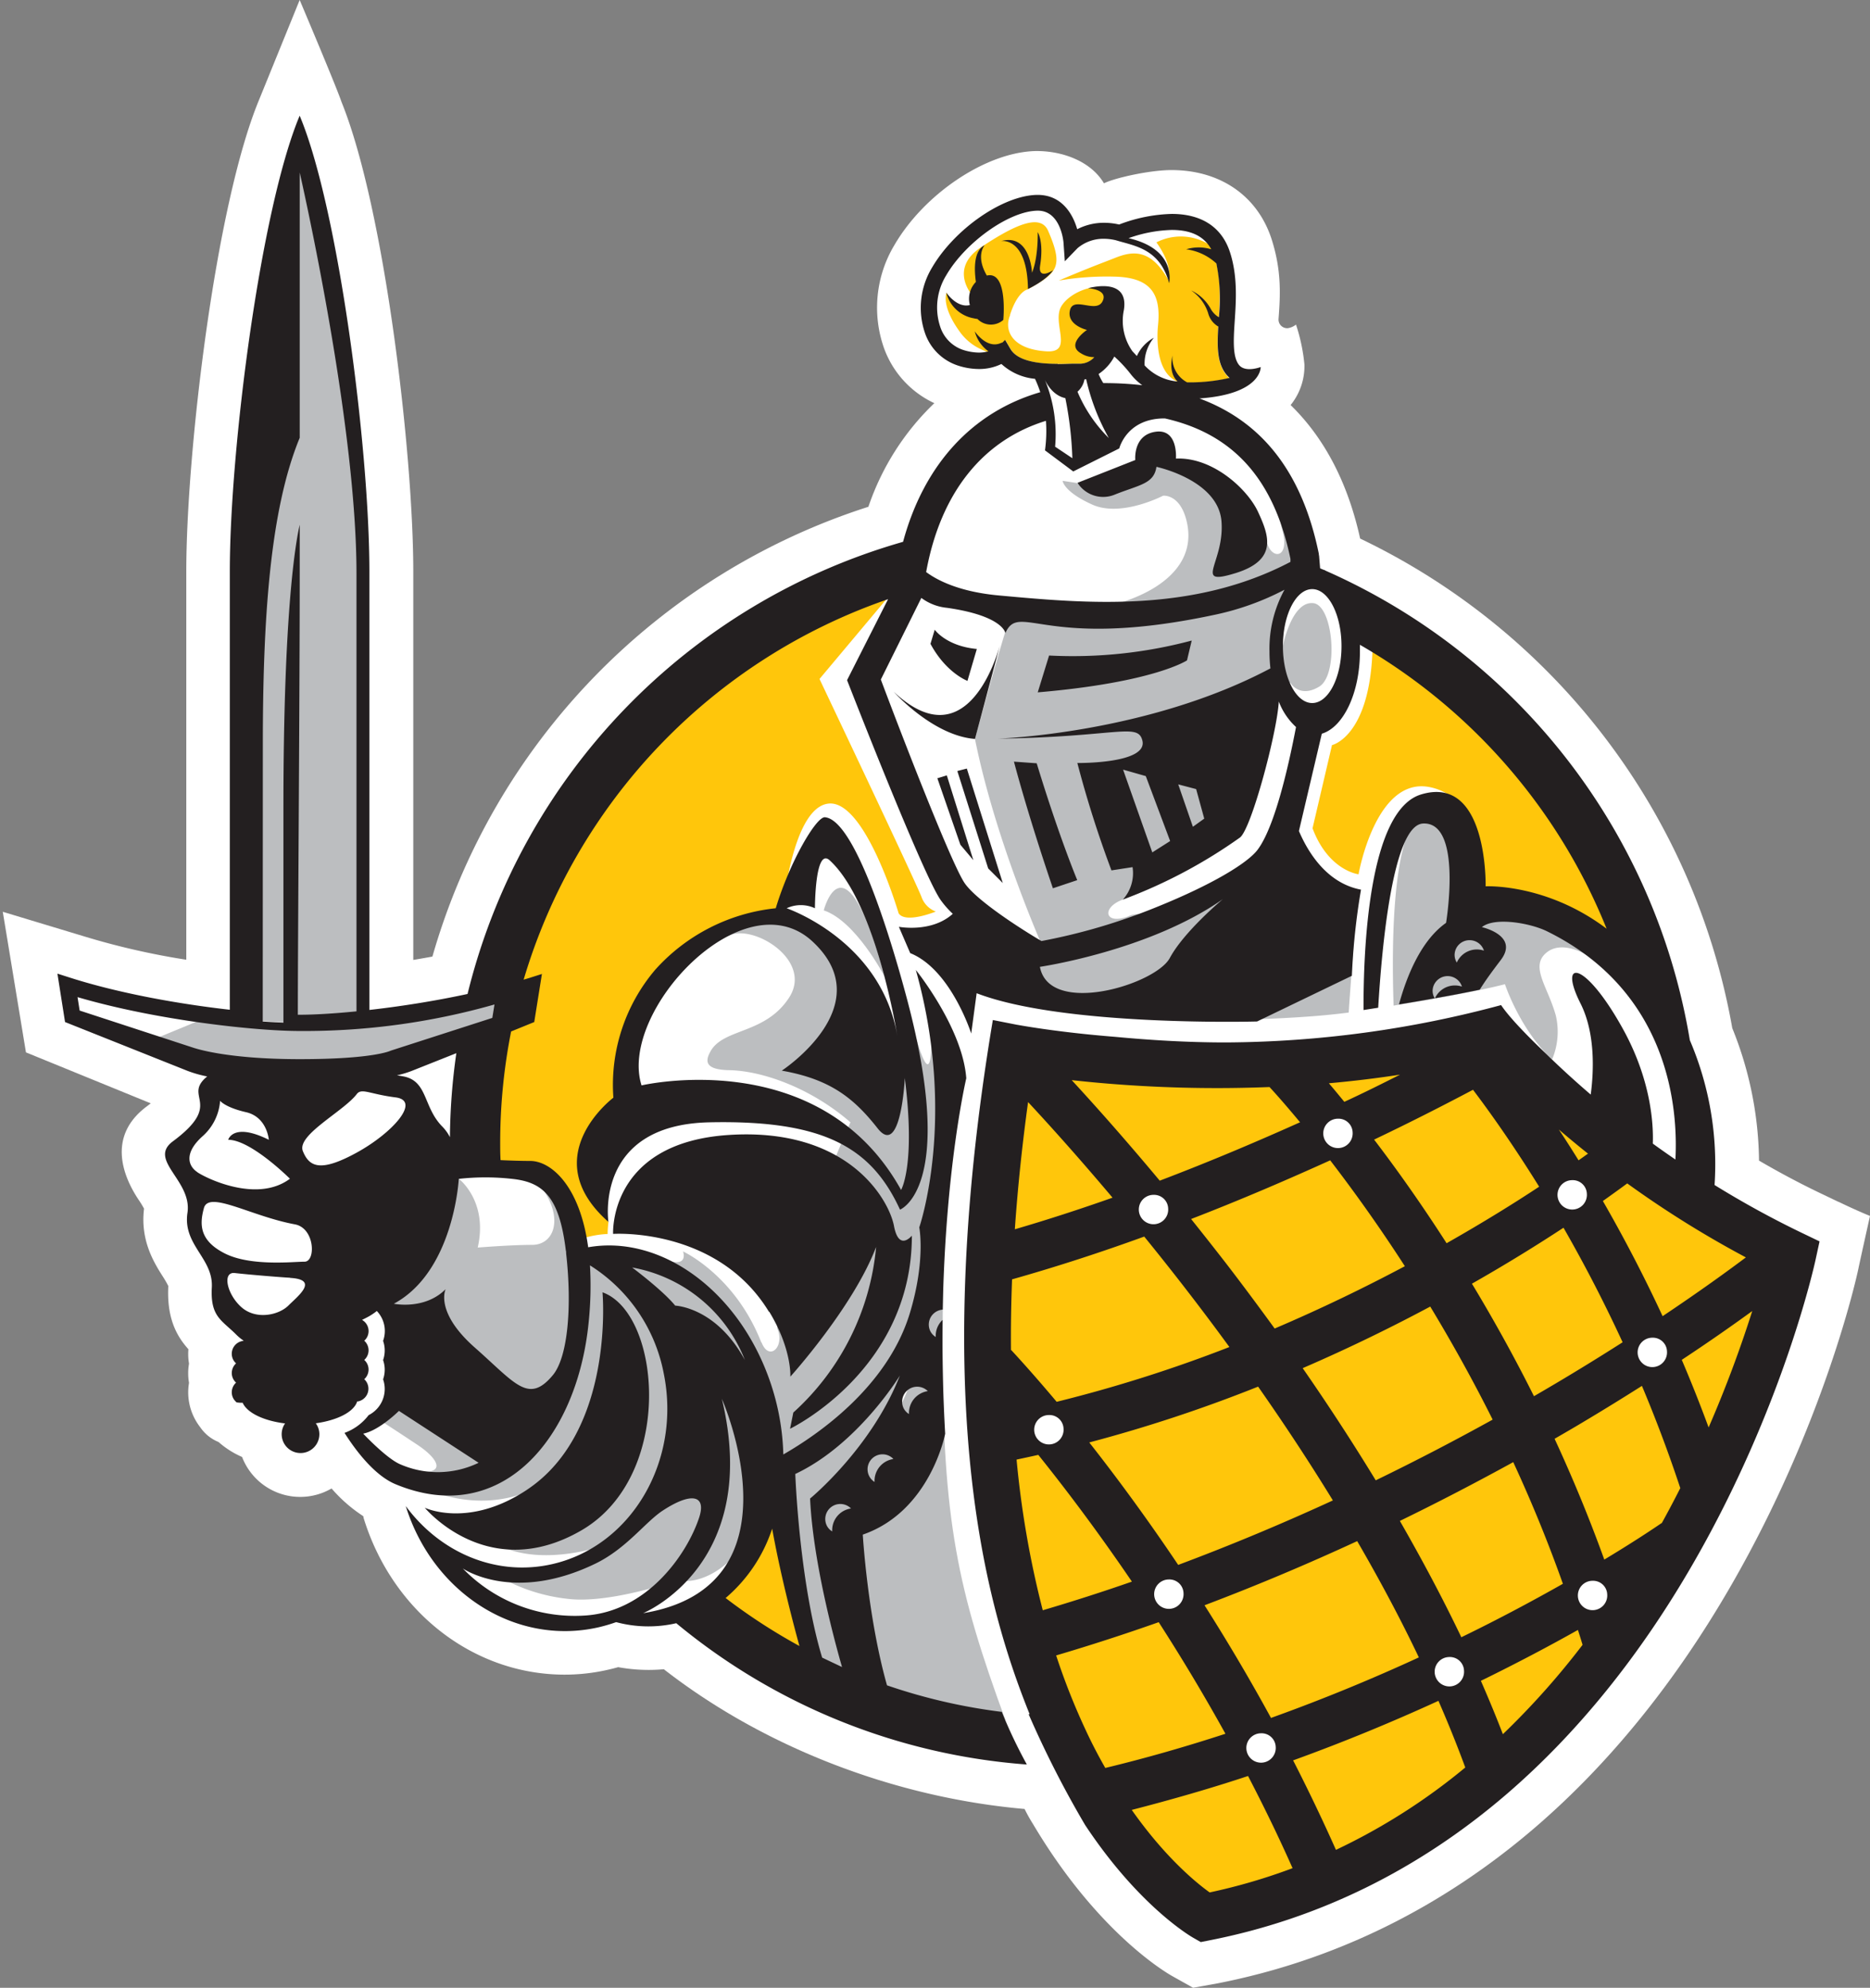 <svg id="Layer_1" data-name="Layer 1" xmlns="http://www.w3.org/2000/svg" xmlns:xlink="http://www.w3.org/1999/xlink" viewBox="0 0 397 422.05"><rect x="0" y="0" width="397" height="422.05" fill="#808080" stroke="none"/><defs><style>.cls-1{fill:none;}.cls-2{clip-path:url(#clip-path);}.cls-3{fill:#fff;}.cls-4{fill:#ffc60b;}.cls-5{fill:#bcbec0;}.cls-6{fill:#231f20;}</style><clipPath id="clip-path"><rect class="cls-1" x="0.59" width="396.41" height="422.05"/></clipPath></defs><g id="Icon"><g class="cls-2"><g class="cls-2"><path class="cls-3" d="M390.33,255.19l-3.56-1.7c-4.69-2.24-9.14-4.62-13.33-7.07a77,77,0,0,0-5.68-28.13,142.71,142.71,0,0,0-79-103.94C286.13,102.45,281.17,93,274,86a13.14,13.14,0,0,0,2.93-8.6,38.57,38.57,0,0,0-1.79-8.48,3.79,3.79,0,0,1-1.71.76,1.84,1.84,0,0,1-2-1.92c.39-5.1.68-10.33-1.51-17.1-3-9.11-10.89-14.55-21.21-14.55-4.67,0-12.11,1.69-14.34,2.81-2.85-4.78-8.94-6.85-14.21-6.85h-.3c-10.42.23-23.61,9-30,20a25.82,25.82,0,0,0-2.19,21.83A20.59,20.59,0,0,0,198.36,85.6a54.81,54.81,0,0,0-14,22,141,141,0,0,0-92.56,95.5c-1.36.25-2.72.49-4.06.71V121.35c0-25-6.08-77.17-15.26-99.76C71.45,18.48,63.62,0,63.62,0L55,21.2c-9.29,22.41-15.45,75-15.45,100.15v82.42a157.76,157.76,0,0,1-21.82-5L.59,193.59l4.92,29.85L32,234.26c-.24.19-.49.39-.8.62-8.69,6.45-4.89,15.14-1.85,19.74a22,22,0,0,1,1.23,2c-.84,6.8,2.18,11.56,4,14.43a22.14,22.14,0,0,1,1.15,2c-.34,6.71,1.68,10.54,4.27,13.42a12.11,12.11,0,0,0,.13,3.06,11.89,11.89,0,0,0,0,4.08A12,12,0,0,0,42.49,303a8.58,8.58,0,0,0,3.9,3.16,18.85,18.85,0,0,0,5,3.18,13.23,13.23,0,0,0,19,6.69,31.8,31.8,0,0,0,6.73,5.88c.05.19.07.38.13.57,6.17,19.79,23.3,33.08,42.63,33.08a41.31,41.31,0,0,0,9.24-1.05c.7-.16,1.41-.34,2.12-.54a35.93,35.93,0,0,0,9.69.44c21.57,16.8,49.39,27.29,76.59,29.67a33.44,33.44,0,0,0,1.8,3.22c13.38,22.55,27.63,31.16,29.42,32.19l4.55,2.55,5.28-.95c24.94-4.9,47.7-16.13,67.65-33.36,15.65-13.53,29.55-30.73,41.31-51.14,19.74-34.25,26.63-65.4,27-67.2S397,258.17,397,258.17s-2.79-1.12-6.67-3"/><path class="cls-3" d="M235.88,71.74c1.24,0,2.94.69,7,5.72,2,2.51,5.48,3.78,10.25,3.78a36.81,36.81,0,0,0,7.88-.95c-.17-.16-.34-.33-.5-.5-2.4-2.69-2.13-6.88-1.8-11.73.28-4.22.59-9-.85-13.46-1.26-3.86-4.23-5.74-9.09-5.74a30.71,30.71,0,0,0-10.36,2.19l-.55.24-.57-.16a11.11,11.11,0,0,0-2.86-.39,8.49,8.49,0,0,0-5.69,2l-2.69,2.78-.27-3.86c0-.27-.58-6.89-5.45-6.89h-.13c-6,.13-15.21,6.66-19.32,13.71a13,13,0,0,0-1.26,11,7.67,7.67,0,0,0,4.62,4.78,11.35,11.35,0,0,0,3.59.64,6.34,6.34,0,0,0,4-1.2l1.58-1.49,1.09,1.88c1.25,2.15,4.54,3.2,10.07,3.2,1.12,0,2.18-.05,3.12-.08.67,0,1.26,0,1.75,0,2.07,0,3.44-1.92,3.92-2.69a3.07,3.07,0,0,1,.71-1.94,2.39,2.39,0,0,1,1.8-.79"/><path class="cls-4" d="M213.77,223.5s70,10.2,102.06-2.92c0,0,37.18,37.18,64.88,47,0,0-24.06,80.19-59.78,106.79s-66,32.81-66,32.81S213,375.49,209.77,312.8s4-89.3,4-89.3"/><path class="cls-4" d="M236.58,61.94c-3.29-2.46-9.4,0-11.25,3.07-2.13,3.59,2.8,10-3.26,9.58-7.3-.48-9-4.53-7.6-7.71l-.05,0c1.64-5.13,3.75-5.43,3.75-5.43,6.13-3.49,7.79-4.54,4.34-12.46-1.64-3.76-7.21-1.17-14.23,3.5s-1.76,10.34-1.76,10.34l1,4.09c-4.29.39-6.56-4.78-6.56-4.78s-1.24,2.64,2.66,8.1a11.39,11.39,0,0,0,6.07,4.46,5.48,5.48,0,0,0,2.17-1l1.58-1.49,1.1,1.88c1.24,2.15,4.54,3.19,10.06,3.19,1.12,0,2.18,0,3.12-.07.67,0,1.26,0,1.75,0,2.07,0,3.44-1.92,3.91-2.69a3.1,3.1,0,0,1,.73-1.94,2.35,2.35,0,0,1,1.79-.79,3.4,3.4,0,0,1,1.76.53c-1.32-3.87,1.31-8.55-1.06-10.33"/><path class="cls-4" d="M354.54,215.65s-14.28-25.55-41.7-24c0,0,4.32-21.8-9.32-24.53-11.49-2.29-15.1,18.51-15.1,18.51s-6.39-.75-9.77-9.77l4.13-17.66s8.64-1.87,8.64-22.54c0,0,43.21,15.78,63.12,80M136.37,154.81c-24.17,23.81-32.28,56.1-32.28,56.1l4.69.35-.91,6.32-6,4.51-1.21,26.36h9.56c9.56,0,13.57,14.47,13.57,14.47A20.1,20.1,0,0,1,129,262a20.3,20.3,0,0,1,.18-2.54,16.55,16.55,0,0,1-3-12.23c1.13-7.14,7.14-14.28,7.14-14.28s-1.88-9.76,6.39-23.67,26.3-14.65,26.3-14.65,1.88-22.92,9.77-24,15,23.29,15,23.29c1.5,2.25,7.89-.38,7.89-.38a5.13,5.13,0,0,1-3-3c-.75-2.26-21.69-46.38-21.69-46.38l17.92-21.37s-31.3,8.27-55.47,32.08m26.75,165.32s-3.68,16.08-12.18,20.22l21.14,14.48s-5.52-26.2-6-32.86-3-1.84-3-1.84"/><path class="cls-4" d="M260.51,79.79c-2.4-2.69-2.13-6.88-1.8-11.73.28-4.22.59-9-.85-13.46-.54-1.65-.06-1.78-1.24-2.72a11.38,11.38,0,0,0-11.11-.42c3.78,5.33,2.53,8,2.53,8-3.8-6.89-7.82-6.08-11.27-4.72-3,1.19-4.69,1.75-12,4.83a60.89,60.89,0,0,1,11.61-.84c7.92.12,10.14,3.62,9.47,10.33-.21,2.07-.66,10.16,4.26,12a23.22,23.22,0,0,0,3,.19,36.81,36.81,0,0,0,7.88-.95c-.17-.16-.34-.33-.5-.5"/><path class="cls-5" d="M191.88,284.65c15.42-51.29,5.73-67.65,5.73-67.65s1,17.14-2.93,4c-.84-2.83-2.49-2.46-4.59,0-.39-.65-.8-1.3-1.24-2-4.22-6.12-13.09-24.07-25.34-24.07s-13.72,5.7-8.44,3.59,17.52,5.49,12.45,13.3-13.93,6.45-16.68,11.4c-1.05,1.9-1.47,3.9,4,4,7,.14,17.29,3.75,25.71,11.07-8,18-16.23,42.15-15.49,43.9,1.54,3.66-1.64,6.83-3.28,3.08-.08-.2-.14-.29-.19-.32C156,270.72,145,265.7,145,265.7s1.69,4.51-5.91.85-16,.56-16,.56-1.41-5.91-2.53-10.7-8.45-9-4.79-3.1,1.69,11-2.81,11-11.54.57-11.54.57c2.25-9.86-4-14.59-4-14.59-9.32-.51-19.12,21.06-19.12,21.06s5.63,1.41,5.63,15.21-3.38,14.91-3.38,14.91,3.94,2.54,8.17,5.36,6.19,6.19,0,5.62S91,316.38,91,316.38c13.51,5.34,22.8-.57,22.8-.57L105,327.64c10.42,5.91,25.62-.28,25.62-.28a29.37,29.37,0,0,1-24.77,7.32,37.52,37.52,0,0,0,14.64,4.78c9,1.13,23.36-3.94,23.36-3.94,7.65,1.64,21.09-8.43,20.86-32.94.78,3.75,1.4,6.61,1.4,6.61,13.68-5.84,22.84-14.85,25.75-24.54"/><path class="cls-5" d="M106.72,210.94a198,198,0,0,1-29.5,5.54v-94c0-28.42-9.5-71.89-12.82-86.2l0-4.77s-.2.83-.55,2.32c-.35-1.49-.56-2.32-.56-2.32l0,4.77c-3.31,14.31-12.81,57.78-12.81,86.2v94l12.06.69v.15l1.34-.07.92.05-2.26,0c-21.86,0-18.18-1.47-18.18-1.47l-14.24,5.88L68,228.9l40.17-12.56Zm-41.56,6.35v-.12l12-.69c-3.89.42-7.94.72-12,.81"/><path class="cls-5" d="M238.38,191c4.55-1.66,20.57-12.48,22.47-16.07s8.66-28.51,8.66-28.51l4.43-1.47s1.9,3.38,6.12.84,3-17.31-1.26-17.73c-4.7-.48-6.55,9.5-6.55,9.5a36.57,36.57,0,0,1,4.22-16.26l-.42-7.6s-5.49-7.18-3.8-1.06-2.53,6.34-3.38,2.11c-2.47-12.35-24.07-18.16-24.07-18.16l-2.11,2.33-13.94,3.65-3.16-.48s.21,2.32,6.33,5.06,15-1.9,15-1.9,3.38-.42,4.86,4.86c3.83,13.68-14.57,19.63-25.13,19.63s-11.4-.63-12.67,2.75-7,24.39-7,24.39c4.2,20.89,13.69,42.62,14.68,44.87l-6.41,2.2s4.11,9.4,12.38,9.49,27.69-5.55,29.24-9.21,3.36-15.72,3.36-15.72l-17,5.85a4.89,4.89,0,0,0-3.72.21c-5.07,1.9-5.7-1.91-1.14-3.57"/><path class="cls-5" d="M187.8,207.35c-8.47-31.45-12.92-14.06-12.92-14.06,6.84,2.28,12.92,14.06,12.92,14.06"/><path class="cls-5" d="M200.34,267c-2.18,1.81-3.09,8.54-6.36,23.8-1.09,5.11-3.8,10-6.91,14.28,6.56-9.85,4.49-15.8,4.49-15.8-3,9.12-23.95,23.19-23.95,23.19s-.76,9.12-.76,16,5.23,26.36,5.23,26.36l9.6,5.19,1.89.09,29.87,5.06c-10.11-27.58-13.33-42.24-13.33-79.05,0-10.36.23-19.08.23-19.08m-22.75,48.63c-2.63,2.45-4.5,3.88-4.5,3.88s2.11-1.75,4.5-3.88"/><path class="cls-5" d="M266.3,216.41c8.42-.24,15.38-.82,19.67-1.38l.36-.05c0-.49.58-8.08,1.12-15.44.51-6.91-17.81,13.17-21.15,16.87"/><path class="cls-5" d="M336.86,202.78c-7.6-8-24.28-10.35-24.28-10.35s-1.51-26.58-10.56-20.27c-6.48,4.52-6.61,28.16-6.16,41.35,7.41-1.2,17.32-2.93,23.64-4.54,0,0,2.91,8.85,9.15,15.13.28.28.58.54.87.81a15.13,15.13,0,0,0,.79-9.25c-1.68-6.12-5.49-10.35-2.11-13.3s8.66.42,8.66.42"/><path class="cls-6" d="M212.32,136.92c.14-.46.2-.74.2-.74Z"/><path class="cls-6" d="M213,67.93a4,4,0,0,1-5.5-.22c-.26,0-.52-.07-.8-.13a7.29,7.29,0,0,1-5.8-5.46s2.22,3.33,5,2.65a5.14,5.14,0,0,1,1.28-4.91c-.39-2.82-.45-6.64,1.86-7.79,0,0-2,2.2.47,6.44,4.52-1.08,3.49,9.42,3.49,9.42m7.82-11.57c.81-5.12-.52-7.07-.52-7.07s.18,5.17-1.2,8.62c0,0-.35-8.44-6.55-6.72,0,0,5.51-1,5.69,10.17,0,0,3.79-1.73,5.34-4,0,0-3.28,2.24-2.76-1M111.92,316.28c-12.47,8.31-21.74,3.84-21.74,3.84s13.43,16.31,33.26,4.8,16.95-46.06,4.47-50.54c0,0,2.69,29.45-16,41.9M236.7,105c5.18-2.07,8.29-2.25,8.81-5.88,0,0,13.12,2.77,13.81,11.58s-6.22,13.81,2.94,11,7.08-8.12,4.83-13S257.42,97,249.65,97.37c0,0,.52-6.39-4.32-5.7s-4.31,6-4.31,6l-12.26,4.84A6.43,6.43,0,0,0,236.7,105m-8,81.87s-3.79-9-8.61-24.81l-4.83-.35s2.76,10.69,8.27,26.89Zm-25.46-23.17,6.55,20.68,3.1,3.1-7.63-24.3Zm3.75-6.81,5.31-19.94c-1.17,4.15-7.68,23.88-22.55,9.94,0,0,8.28,9.31,17.24,10M199,165.24l4.89,14.12,2.75,3.27-5.63-18Zm6.38-20.64,2-6.81c-6.51-.61-8.94-4.09-8.94-4.09l-.9,3c3.33,6.2,7.87,7.87,7.87,7.87m-42.1,133.93c4.83,7.93,4.48,13.79,4.48,13.79S181.16,277.5,186,264.75a54,54,0,0,1-17.58,35.16l-.69,3.44s25.86-12.41,25.86-41c0,0-2.76,3.45-3.8-2.06s-9.65-21-35.15-19.31-24.48,21-24.48,21,22.11-1.5,33.09,16.54M253,136a97.87,97.87,0,0,1-30.28,3.18L220.31,147C245,144.9,252,140.21,252,140.21ZM129.17,259.44c-15.66-13.84,1.05-26.38,1.05-26.38a37.76,37.76,0,0,1,8.88-27.16,39.87,39.87,0,0,1,25.59-13.06c3-9.92,8.61-19.49,10.45-19.32,6.29.57,13.84,25.07,17.5,38.91,10.52,39.85-1.57,44.4-1.57,44.4-6-13.06-15.93-19.07-40.48-18.54s-21.42,21.15-21.42,21.15M167,192.84s20.11,6.8,23.51,27.16c0,0-4.42-28.22-14.37-37.34-3.13-2.87-3.13,10.18-3.13,10.18a7.1,7.1,0,0,0-6,0m-30.81,37.61s37.87-8.88,55.1,22.2c0,0,3.13-5.22.79-23.76,0,0-.79,17-5.75,10.7s-9.92-10.44-20.37-12.27c0,0,21.15-13.84,6.53-27.42s-41.26,14.88-36.3,30.55m250.09,33.12-.84,3.87c-.27,1.26-6.94,31.47-26,64.52-11.24,19.51-24.48,35.9-39.34,48.75-18.71,16.16-40,26.69-63.37,31.27l-1.82.36-1.61-.92c-.58-.33-11.54-6.73-22.93-23.92a215.52,215.52,0,0,1-12-23.54l.21,0c-8.18-20.35-21.92-63.16-7.81-147.39l5.07,1c.11,0,8.15,1.56,20.88,2.57,7.19.68,15.27,1.19,23.48,1.19a228.4,228.4,0,0,0,58.47-7.93c2,3,6.76,7.68,9.52,10.3,2.55,2.5,5.73,5.46,9.51,8.7.66-4.94,1-13-2.14-19.29-4.9-9.67.9-9.23,8.93,5.27,6.1,11,6.54,20.5,6.39,24.43,1.54,1.12,3.15,2.25,4.8,3.38.56-10.43-1.06-35.57-27.26-48.46-3.57-1.76-11.15-3.08-13.83-.88,0,0,8,1.76,4,7-1.63,2.15-3.18,4.22-4.45,6.28-3,.63-6.26,1.25-9.51,1.82a4.65,4.65,0,0,1,4.25-2.72,4.88,4.88,0,0,1,1.48.24,3.19,3.19,0,0,0-6.23.92,3.09,3.09,0,0,0,.45,1.57c-2.62.47-5.21.91-7.59,1.3,1.6-5.86,4.62-13.54,10-17.32,0,0,3.58-21.53-4.9-21.09-6.45.33-8.76,26.55-9.51,39.11l-3.11.49c-.05-12.94,1.08-42.34,12.17-45.76,14.28-4.39,13.75,19.49,13.75,19.49s12.86-.68,25.68,9a122.21,122.21,0,0,0-52.37-60.28c0,.47,0,1,0,1.44,0,8.79-3.51,16.07-8.09,17.44l-4.86,20.66c1.85,4.34,5.83,11.07,13.18,12.45A145.8,145.8,0,0,0,287,207.18l-20.12,9.7s-41,1.15-59.54-6l-1.15,8.56s-4.33-13.62-12.95-17.07l-2.41-5.59s6.92,1.33,11.45-2.76a19.58,19.58,0,0,1-2.63-3c-3.9-5.67-19.82-46.61-19.82-46.61l8.71-17.19A122.17,122.17,0,0,0,111.17,208l1.21-.36,2.67-.85L113.42,217l-4.91,2a121.58,121.58,0,0,0-2.32,23.52c0,1.28,0,2.54.08,3.8,2.19.1,4.43.17,6.29.17,4.4,0,10.54,5.24,12.31,18.33,15.41-2.72,32,9.17,38.66,28.63a51.58,51.58,0,0,1,2.77,15.36c7.19-4.12,22.1-14.29,26.86-30,3.4-11.23,2-18.21,2-18.21s8.07-23.28-.73-54.66c0,0,9.93,12.28,10.71,23,0,0-4.42,18.66-5,49.12a3.26,3.26,0,0,0-1.2.33,3.18,3.18,0,0,0-1.43,4.25,3.11,3.11,0,0,0,1.15,1.23,4.61,4.61,0,0,1,1.45-3.63c-.09,7.42.06,15.51.55,24.17,0,0-3.13,16.45-17.49,21.42,0,0,1,17.33,5.14,32a120.67,120.67,0,0,0,24.42,5.64.49.49,0,0,0,0,.11A104.88,104.88,0,0,0,218,374.64a131.93,131.93,0,0,1-74.43-30,26.37,26.37,0,0,1-12.76-.23,35.27,35.27,0,0,1-3.75,1.1c-17.65,4-35.18-7.33-40.92-25.75,7.26,9.86,19.15,15.06,31.11,12.33,16.86-3.85,27.45-22,23.65-40.54a34.81,34.81,0,0,0-15.65-22.89,74.9,74.9,0,0,1-.27,12c-2.41,24.82-18.61,43.78-41,34.47-4.48-1.86-8.47-7.17-10.84-10.9a11.27,11.27,0,0,0,5.12-3.77,6.22,6.22,0,0,0,3.07-7.6,6.23,6.23,0,0,0,.22-3.29,7.27,7.27,0,0,0-.22-.8,6.19,6.19,0,0,0,.22-3.28,6.71,6.71,0,0,0-.22-.8A6.15,6.15,0,0,0,80,278.35a13,13,0,0,1-1.86,1.24v0s-.46.25-1.28.65a2.73,2.73,0,0,1,.47,4.42,2.73,2.73,0,0,1,0,4.08,2.74,2.74,0,0,1,0,4.09A2.75,2.75,0,0,1,76,297.55h-.17c-.69,2.22-4.18,4-8.79,4.64a3.92,3.92,0,0,1,.76,2.34,4,4,0,1,1-7.28-2.31c-4.53-.55-8.05-2.24-9-4.38-1,0-1.5-.1-1.4-.2a2.67,2.67,0,0,1-.86-1.48,2.76,2.76,0,0,1,.86-2.6,2.74,2.74,0,0,1-.86-1.49,2.77,2.77,0,0,1,.86-2.6,2.71,2.71,0,0,1-.86-1.48,2.76,2.76,0,0,1,2.15-3.26l.33-.07a9.83,9.83,0,0,1-1.6-1.31c-3.1-3.1-5.51-3.79-5.17-10s-6.2-9-5.17-15.85-8.48-11.18-3.1-15.17c10.69-7.93,2.41-9.31,6.89-13.44l.39-.34a25.52,25.52,0,0,1-4.16-1.18L13.81,217l-1.62-10.28,2.66.85c10.62,3.4,23.47,5.64,33.94,6.82V121.35c0-26.16,6.57-77.1,14.83-96.79V24.5a.1.1,0,0,1,0,0,0,0,0,0,0,0,0v.06c8.26,19.69,14.8,70.63,14.8,96.79v93.08c6.41-.72,13.7-1.85,20.84-3.39a132.73,132.73,0,0,1,92.46-96c4.45-16.43,14.7-27.57,29.13-31.77a24.78,24.78,0,0,0-1.12-2.84,12.22,12.22,0,0,1-7.13-3.15,10.7,10.7,0,0,1-4.79,1.07,14.54,14.54,0,0,1-4.69-.82,11,11,0,0,1-6.75-6.83,16.48,16.48,0,0,1,1.51-13.9c4.79-8.2,15-15.26,22.22-15.42h.21c5,0,7.41,3.9,8.38,7.29a12.4,12.4,0,0,1,5.72-1.37,14.58,14.58,0,0,1,3.18.37,33.48,33.48,0,0,1,11.16-2.25c6.36,0,10.64,2.81,12.37,8.12,1.65,5.08,1.3,10.22,1,14.76-.27,4.07-.43,7.52.93,9.2s4.59.43,4.59.43.28,5.74-13,6.67c13.5,5,21.87,15.94,25.35,33,0,.12,0,.25.05.37l.22,2.7.81.34c.14,0,.27.12.4.18a132.69,132.69,0,0,1,77.28,99.66A66.93,66.93,0,0,1,364,251.6a200.19,200.19,0,0,0,18.75,10.27ZM148.4,322.3c1.66-4.93-1.66-5.55-7.75-1.54-3.7,2.45-7.7,8.07-14.29,11.25-17.45,8.44-28.11,1-28.11,1a33.07,33.07,0,0,0,25.93,10c13.11-.82,21.56-12.79,24.22-20.71M153.25,297c8.48,35.28-16.72,45.51-16.72,45.51,34.41-5.63,16.72-45.51,16.72-45.51m27.42,23.28a3.19,3.19,0,0,0-5.14,3.64,3,3,0,0,0,1.15,1.23,4.66,4.66,0,0,1,2.55-4.42,4.81,4.81,0,0,1,1.44-.45m9-10.51a3.18,3.18,0,1,0-4,4.88,4.68,4.68,0,0,1,2.56-4.42,5.08,5.08,0,0,1,1.43-.46M191.84,299a3.08,3.08,0,0,0,1.14,1.23,4.66,4.66,0,0,1,2.56-4.41,4.59,4.59,0,0,1,1.43-.46,3.19,3.19,0,0,0-5.13,3.64m-23,13.94s.82,22.87,5.7,39q2.09,1,4.22,2c-1.87-6.52-6.17-22.74-6.78-35.77,0,0,13.05-10.71,19.06-26.11,0,0-8.88,14.62-22.2,20.89m-14.79,26.34a122.29,122.29,0,0,0,15.67,10.19c-.85-3.07-3.87-14.24-5.79-24.91a32.72,32.72,0,0,1-9.88,14.72m-19.85-70.18s6.54,4.88,9.14,8.1c0,0,8.69.28,14.8,11.56a31.72,31.72,0,0,0-23.94-19.66M55.78,216.88c1.6.11,3.07.19,4.39.24V171.33c0-41.62,2.62-56.28,3.46-59.93v10.3c0,26.64-.39,75.64-.4,93.75h.39c3,0,7.21-.24,12.06-.72v-93c0-30.32-10.32-77.42-12.05-85.1V93.89l0-.94c-6.4,15.51-7.83,39-7.83,65.23Zm7.84,8c15.86,0,19.31-1.8,19.38-1.82l21.52-6.94.46-2.85a147.48,147.48,0,0,1-41.36,5.63c-9.49,0-30.46-2.29-47.16-7.19l.45,2.85,24.25,7.93c.09,0,6.59,2.39,22.46,2.39m23.73,2.52a23,23,0,0,1-3.08.92c.47.06.94.14,1.41.23,5.17,1,4.13,6.55,8.27,10.69a9.14,9.14,0,0,1,1.57,2.21,132.92,132.92,0,0,1,1.36-17.84ZM41.9,248.89c2.07,1.38,12.75,6.55,19.65,1.38,0,0-8.27-8.27-13.1-8.27,0,0,1-3.79,8.62,0,0,0-.35-4.83-4.83-5.86s-5.51-2.42-5.51-2.42a11.13,11.13,0,0,1-3.8,7.59c-3.79,3.44-3.1,6.2-1,7.58m19.65,22.4c-2.07-.11-9-.68-11.72-1s-1.72,4.48,1.38,7.24,7.92,1.72,10-.35,6.55-5.51.35-5.86m1-11.37c-9.3-1.72-18.27-7.24-19.3-3.45-.93,3.42-1,6.9,4.48,9.65s14.48,1.73,16.89,1.73,2.22-7.14-2.07-7.93M84,233c-5.51-.69-7.24-2.07-8.27-.69C72.9,236,62.93,241,64.3,244.41s3.8,4.48,11.38.34S89.47,233.72,84,233m17.58,77.56-16.89-11s-4.13,4.14-7.58,4.83c0,0,5,5.35,7.93,6.54a19.92,19.92,0,0,0,16.54-.34M97.4,250.27s-1,19.65-13.79,26.54c0,0,6.55,1.38,11-3.1,0,0-2.41,4.82,6.2,12.41s11.38,12.06,16.55,5.86c3.24-3.89,4.09-14.72,2.83-25.85h0l0,0c0-.22,0-.44-.07-.66-1.38-11.38-4.83-14.48-11.38-15.17a51,51,0,0,0-11.37,0m127.18-173c1.12,0,2.18-.05,3.12-.08.67,0,1.26,0,1.75,0a4.16,4.16,0,0,0,2.9-1.39,5.12,5.12,0,0,1-2.77-.78c-3.44-1.89,1.21-5,1.21-5s-4.31-1-3.62-4.13,5.52.69,6.9-1.9S231,61.2,231,61.2s8.79-2.58,7.59,4.66a11.2,11.2,0,0,0,1.83,8.73c.29.3.6.64.94,1a8.27,8.27,0,0,1,3.61-3.88A8.6,8.6,0,0,0,243,77.58,10.74,10.74,0,0,0,250,81c-.9-.85-1.76-2.47-1.09-5.52a5.9,5.9,0,0,0,3.12,5.7c.37,0,.73,0,1.12,0a37,37,0,0,0,7.89-.95c-.18-.16-.35-.33-.51-.5-2.18-2.44-2.15-6.12-1.89-10.4a4.61,4.61,0,0,1-2.15-2.84,9.22,9.22,0,0,0-3.62-4.83A9.23,9.23,0,0,1,257,65.51a4.71,4.71,0,0,0,1.76,1.85,37.19,37.19,0,0,0-.53-11.43,11.68,11.68,0,0,0-6.4-3,9.1,9.1,0,0,1,5.32,0c-1.51-2.75-4.26-4.11-8.37-4.11a29.44,29.44,0,0,0-9.19,1.75c10.34,2.38,8.62,9.56,8.62,9.56-2-7.39-7.37-7.9-11.31-9.12a11.2,11.2,0,0,0-2.46-.31,8.49,8.49,0,0,0-5.69,2l-2.69,2.78-.27-3.86c0-.27-.58-6.89-5.45-6.89h-.13c-6,.13-15.2,6.66-19.32,13.71a13,13,0,0,0-1.26,11,7.67,7.67,0,0,0,4.62,4.78,11.45,11.45,0,0,0,3.59.64,7.88,7.88,0,0,0,2-.27,7.55,7.55,0,0,1-2.9-4.24s2.64,4,5.75,2.38l.05.06.65-.62,1.1,1.88c1.24,2.15,4.54,3.2,10.06,3.2m17.94,4.53a12.05,12.05,0,0,1-2.32-2.19,28.27,28.27,0,0,0-3.6-3.89,10.27,10.27,0,0,1-3.34,3.71,12.08,12.08,0,0,0,1,1.93h.33a71.8,71.8,0,0,1,7.94.45M230.6,80.5l-.37.06a4.59,4.59,0,0,1-1.48,2.61A30.36,30.36,0,0,0,235.4,93a46.23,46.23,0,0,1-4.8-12.45M224,94.84l3.66,2.45a76.42,76.42,0,0,0-1.49-12.76c-2.42-.5-3.79-2.72-4.33-3.84l0,0a.13.13,0,0,0,0,0A30.19,30.19,0,0,1,224,94.84m-27.39,26.61c2.26,1.68,7,4.25,15.73,5,18.3,1.68,40.94,3.71,61.62-7.15l0-.65c-3.48-16.83-12.07-26.52-26.65-29.81-8.12-.06-9.69,6.37-9.69,6.37l-9.77,4.89-6-4.48a30.06,30.06,0,0,0,.2-6.27c-13.4,4.13-22.35,15.26-25.42,32.06m63,69.48c-15.65,11-38.86,14.39-38.86,14.39,2,10.59,24.54,3.78,27.58-1.88s11.28-12.51,11.28-12.51m15.49-36.55a14.14,14.14,0,0,1-3.63-5.39c-.37,6.6-5.86,27.17-8.27,28.89A107.45,107.45,0,0,1,238.38,191a8.36,8.36,0,0,0,2.06-6.89l-4.48.69A232.26,232.26,0,0,1,228.72,162s15.16.2,13.79-4.83c-1-3.79-5.51-.69-30.68-.34,0,0,31.66-1,57.88-14.92a31.94,31.94,0,0,1-.2-3.58,26,26,0,0,1,3.19-13.12,57.21,57.21,0,0,1-14.59,5.27c-36.31,7.81-41.65-2.85-44.67,3.94,0,0-.43-3.66-12.4-5.37a10.82,10.82,0,0,1-5.44-2.1L187,144.28c5.94,15.82,15.24,39.51,17.79,43.22s11.89,9.7,16.31,12.3a126.31,126.31,0,0,0,24.44-7.21c11.86-4.79,19.3-9.34,21.43-12.15,3.69-4.86,6.63-18,8.17-26.06m-21.2,13.16-3.8-1,3.11,9,2.41-1.73Zm-10.69-2.76-4.82-1.37,6.2,17.57,3.79-2.41Zm41.55-27.6c0-6.68-2.79-12.1-6.22-12.1s-6.22,5.42-6.22,12.1,2.78,12.09,6.22,12.09,6.22-5.41,6.22-12.09M312,199.62a3.16,3.16,0,0,0-3.19,3.14,3.06,3.06,0,0,0,.47,1.61,4.65,4.65,0,0,1,5.76-2.53,3.18,3.18,0,0,0-3-2.22M340.29,255c4.15,7.21,8.47,15.38,12.68,24.45,7.93-5.3,13.91-9.65,17.68-12.48a217.46,217.46,0,0,1-25.19-15.71c-1.23.92-3,2.19-5.17,3.74m-9.35-15.18c1.34,2,2.75,4.23,4.19,6.54l2-1.42c-2.21-1.76-4.27-3.48-6.19-5.12m-18.45,32.73c4.4,7.28,8.86,15.27,13.17,23.89,6.92-4,13.21-7.87,18.82-11.45-4.15-9-8.43-17.14-12.55-24.32-5.3,3.48-11.84,7.56-19.44,11.88m-14.24-3.71c-5.76-8.93-11.24-16.48-15.85-22.48-8.83,4-18.81,8.32-29.53,12.46q3.58,4.47,7.34,9.31c3.31,4.3,6.81,9,10.4,13.94,10.06-4.29,19.34-8.82,27.64-13.23m-21.68,21.66c5.15,7.42,10.38,15.4,15.5,23.8,8.86-4.3,17.16-8.65,24.82-12.89-4.33-8.66-8.83-16.69-13.25-24-8.14,4.35-17.21,8.81-27.07,13.07m-9.48,3.93a310.36,310.36,0,0,1-35.84,11.85c5.59,7.11,12.07,15.85,18.88,26,11.55-4.32,22.53-8.95,32.84-13.69-5.16-8.42-10.52-16.52-15.88-24.17m-11.37,46.43c4.68,7.37,9.45,15.37,14.11,23.92,11.34-4.07,21.89-8.47,31.39-12.85-4-8.41-8.44-16.68-13.09-24.69-10.08,4.66-20.93,9.28-32.41,13.62m54.52,6.79c8.23-4,15.48-7.91,21.56-11.35-3.21-9.06-6.78-17.7-10.54-25.83-7.29,4-15.35,8.24-24.07,12.48,4.59,8,9,16.23,13.05,24.7m2.48-116.24c-5,2.64-12.14,6.35-21,10.58,4.59,6,9.86,13.39,15.39,22,7.72-4.38,14.34-8.49,19.65-12-5.59-9-10.57-16-14.06-20.6M282.12,230c1,1.17,2.09,2.49,3.28,3.94,4.34-2,8.31-4,11.83-5.77q-7.41,1.14-15.11,1.83m-54.57-.64c4.75,5.15,11.24,12.42,18.66,21.32C257,246.58,267,242.32,276,238.28c-3.22-3.89-5.51-6.43-6.48-7.48-3.66.14-7.37.22-11.11.22h0a281.87,281.87,0,0,1-30.83-1.68M215.45,261c7.06-2.06,14-4.33,20.74-6.71-7.39-8.77-13.66-15.71-17.93-20.3-1.17,8.53-2.16,17.6-2.81,27m-.78,25.64c1.92,2.07,5.29,5.8,9.66,11A297.72,297.72,0,0,0,261,286c-6.24-8.56-12.38-16.44-18.08-23.45-9,3.27-18.46,6.37-28.06,9.08-.19,5-.28,10-.23,15.08m6.75,55.18q9.66-2.85,18.92-6.08c-7.32-10.77-14.2-19.85-19.87-26.91-1.53.34-3.07.67-4.61,1a203.64,203.64,0,0,0,5.56,32m13.27,33.47c8.8-2.12,17.33-4.59,25.51-7.26-4.69-8.48-9.47-16.4-14.17-23.69-7.05,2.49-14.32,4.86-21.77,7.06a141,141,0,0,0,6.19,15.67c1.38,3,2.8,5.69,4.24,8.22m39.76,21.28c-3-6.77-6.19-13.3-9.45-19.57-7.9,2.62-16.16,5-24.69,7.2,7.12,10.12,13.71,15.49,16.54,17.52a123.4,123.4,0,0,0,17.6-5.15m36.67-21.37q-2.62-7.12-5.7-14.16c-9.36,4.29-19.71,8.61-30.85,12.64,3.12,6.1,6.17,12.44,9.09,19a130.12,130.12,0,0,0,27.46-17.49m24.91-26c-.32-1.07-.65-2.13-1-3.2-5.92,3.33-12.83,7-20.6,10.8,1.64,3.75,3.21,7.53,4.67,11.33A166,166,0,0,0,336,349.2M356.74,316c-2.53-7.65-5.28-14.91-8.16-21.75-3.77,2.39-7.82,4.9-12.16,7.49-2,1.21-4.17,2.46-6.38,3.74,3.74,8.08,7.3,16.64,10.55,25.65,7.69-4.63,12-7.65,12.18-7.76l0,.06q2.07-3.75,3.93-7.43m15.34-37.67c-3.89,2.83-8.91,6.37-15,10.39q2.94,6.88,5.7,14.35a257.05,257.05,0,0,0,9.27-24.74"/><path class="cls-3" d="M248,256.57a3.12,3.12,0,1,1-3.12-2.88,3,3,0,0,1,3.12,2.88"/><path class="cls-3" d="M353.9,286.9a3.12,3.12,0,1,1-3.11-2.88,3,3,0,0,1,3.11,2.88"/><path class="cls-3" d="M287.16,240.4a3.12,3.12,0,1,1-3.11-2.88,3,3,0,0,1,3.11,2.88"/><path class="cls-3" d="M270.83,370.88a3.12,3.12,0,1,1-3.11-2.87,3,3,0,0,1,3.11,2.87"/><path class="cls-3" d="M251.26,338.23a3.12,3.12,0,1,1-3.11-2.88,3,3,0,0,1,3.11,2.88"/><path class="cls-3" d="M225.79,303.32a3.12,3.12,0,1,1-3.12-2.88,3,3,0,0,1,3.12,2.88"/><path class="cls-3" d="M310.81,354.7a3.12,3.12,0,1,1-3.12-2.88,3,3,0,0,1,3.12,2.88"/><path class="cls-3" d="M341.21,338.51a3.12,3.12,0,1,1-3.11-2.88,3,3,0,0,1,3.11,2.88"/><path class="cls-3" d="M336.89,253.45a3.12,3.12,0,1,1-3.11-2.88,3,3,0,0,1,3.11,2.88"/></g></g></g></svg>